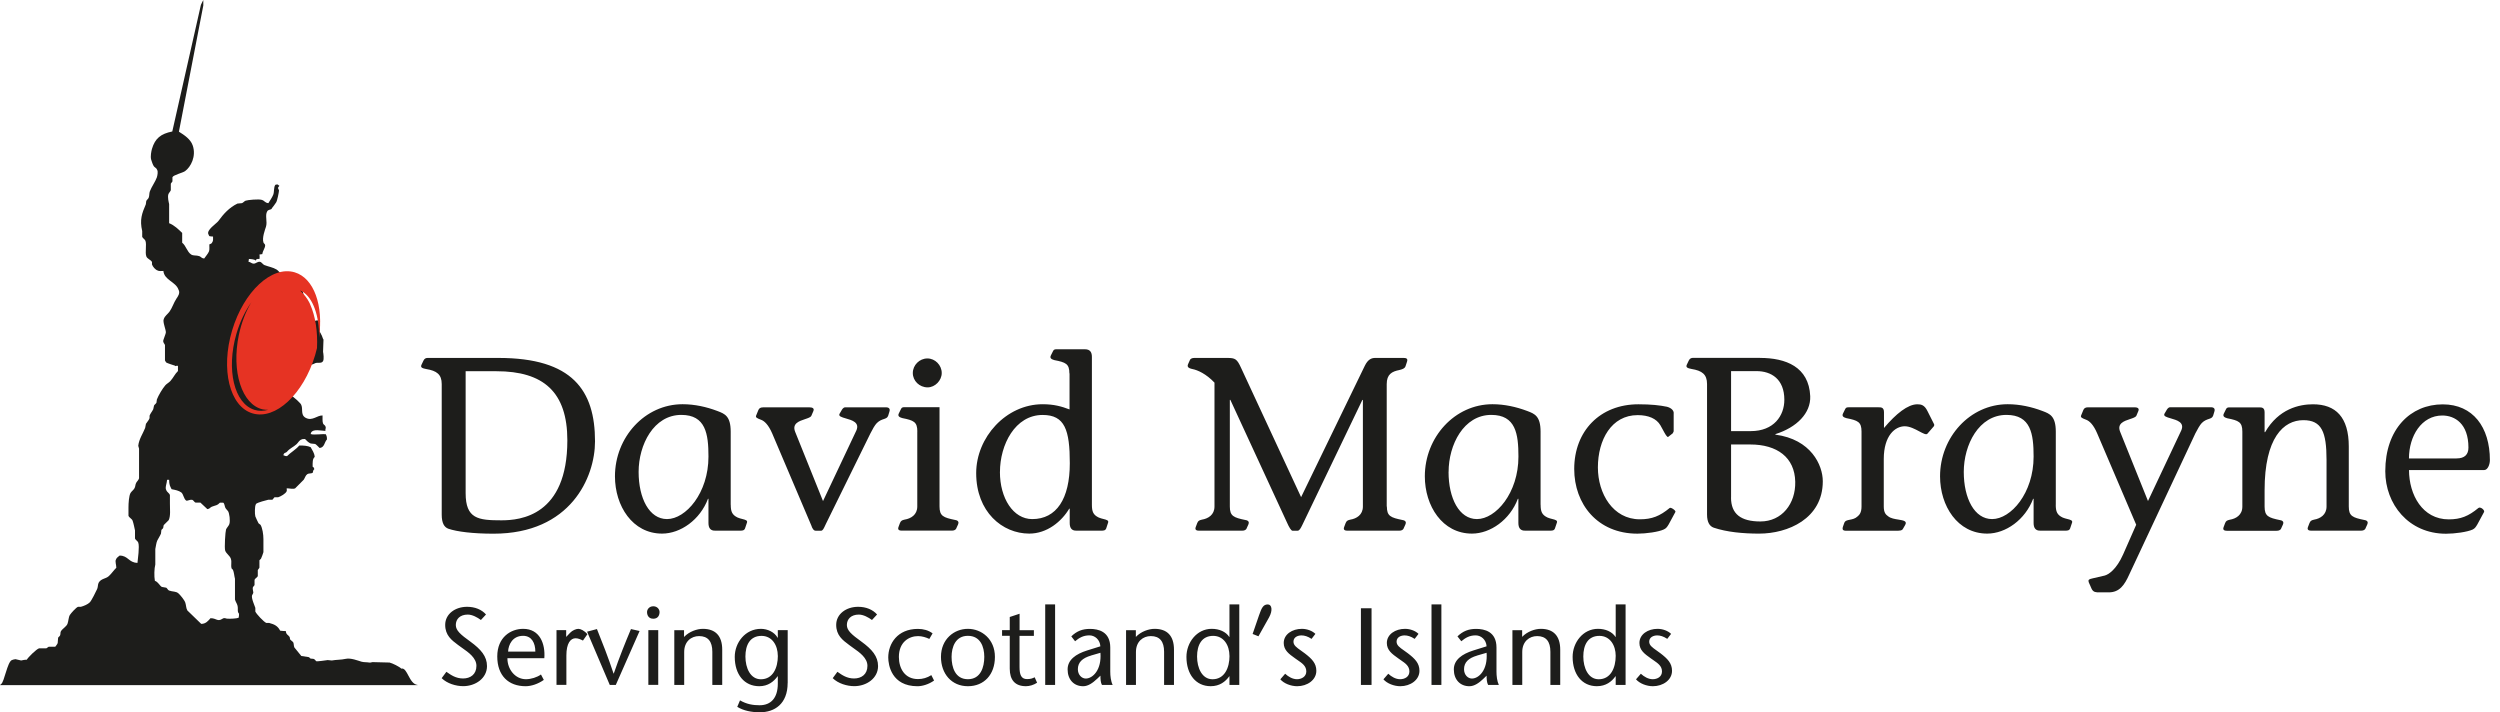 <svg width="179" height="51" viewBox="0 0 179 51" fill="none" xmlns="http://www.w3.org/2000/svg">
<path fill-rule="evenodd" clip-rule="evenodd" d="M76.568 26.736C76.568 26.047 76.304 25.942 75.491 25.784C75.314 25.731 75.137 25.659 75.243 25.448L75.401 25.132C75.453 25.008 75.559 25.008 75.668 25.008H77.683C78.037 25.008 78.18 25.204 78.18 25.554V36.139C78.18 36.621 78.266 36.865 78.673 37.057C78.783 37.104 78.9 37.134 79.006 37.16C79.223 37.215 79.391 37.257 79.343 37.411L79.204 37.837C79.138 37.997 78.997 37.996 78.837 37.995L78.797 37.995H77.084C76.73 38.01 76.591 37.799 76.591 37.445V36.421H76.557C76.011 37.34 74.968 38.206 73.695 38.206C71.767 38.206 69.895 36.651 69.895 33.876C69.895 31.315 72.034 28.943 74.651 28.943C75.465 28.943 76.014 29.101 76.579 29.316V26.736H76.568ZM71.594 33.789C71.594 35.679 72.546 37.167 73.909 37.167C75.642 37.167 76.598 35.717 76.598 33.171C76.598 30.788 76.244 29.711 74.655 29.711C72.674 29.711 71.597 31.85 71.597 33.793L71.594 33.789ZM30.512 26.422C31.273 26.546 31.627 26.81 31.627 27.499V36.849C31.627 37.451 31.804 37.749 32.105 37.858C32.722 38.069 33.856 38.212 35.339 38.212C40.852 38.212 42.603 34.179 42.603 31.6C42.603 27.958 40.995 25.628 35.693 25.628H30.621C30.512 25.628 30.392 25.661 30.32 25.82L30.177 26.121C30.087 26.317 30.245 26.369 30.512 26.422ZM33.34 35.312V26.58H35.55C38.909 26.58 40.622 28.064 40.622 31.528C40.622 36.939 37.248 37.255 35.904 37.255C34.24 37.255 33.34 37.15 33.34 35.312ZM52.816 37.057C52.413 36.865 52.322 36.62 52.322 36.138H52.318V30.908C52.318 29.79 51.886 29.626 51.392 29.438L51.347 29.421C50.59 29.134 49.739 28.942 48.873 28.942C46.169 28.942 44.031 31.311 44.031 34.105C44.031 36.225 45.285 38.206 47.404 38.206C48.73 38.206 50.127 37.215 50.692 35.713H50.726V37.445C50.726 37.799 50.865 38.01 51.219 37.995H52.936L52.975 37.995C53.136 37.996 53.276 37.997 53.343 37.837L53.486 37.411C53.534 37.257 53.366 37.215 53.149 37.16C53.043 37.133 52.925 37.104 52.816 37.057ZM47.758 37.166C46.486 37.166 45.725 35.679 45.725 33.789C45.725 31.846 46.802 29.707 48.783 29.707C50.53 29.707 50.726 31.07 50.726 32.693C50.726 35.31 49.099 37.166 47.758 37.166ZM58.4 37.998C58.257 38.013 58.137 37.787 58.099 37.644L55.29 31.035C55.023 30.418 54.74 30.154 54.511 30.064L54.446 30.038C54.219 29.949 54.076 29.892 54.142 29.747L54.3 29.359C54.352 29.22 54.477 29.167 54.635 29.167H57.975C58.137 29.167 58.329 29.22 58.238 29.431L58.095 29.766C58.048 29.875 57.855 29.939 57.637 30.011C57.217 30.151 56.699 30.322 56.932 30.915L58.928 35.877L61.315 30.824C61.568 30.247 61.009 30.087 60.566 29.96C60.262 29.873 60.013 29.802 60.114 29.623L60.219 29.446C60.225 29.436 60.231 29.425 60.238 29.413C60.292 29.316 60.376 29.164 60.52 29.164H63.435C63.646 29.164 63.755 29.269 63.68 29.48L63.593 29.766C63.539 29.918 63.426 29.956 63.279 30.006C63.136 30.053 62.963 30.112 62.78 30.293C62.636 30.436 62.46 30.756 62.32 31.035L59.138 37.504L59.112 37.559L59.088 37.611C58.977 37.851 58.907 38.001 58.784 38.001H58.397L58.4 37.998ZM64.604 29.935C65.414 30.097 65.681 30.202 65.681 30.891L65.677 30.895V36.265C65.677 36.863 65.218 37.131 64.777 37.202L64.755 37.208L64.739 37.212C64.622 37.241 64.503 37.271 64.438 37.447L64.333 37.73C64.246 37.955 64.419 37.993 64.563 37.993H68.151C68.309 37.993 68.4 37.94 68.452 37.869L68.596 37.553C68.663 37.409 68.629 37.266 68.4 37.232C67.537 37.056 67.27 36.95 67.27 36.261V29.155H64.781C64.672 29.155 64.566 29.155 64.514 29.28L64.356 29.6C64.25 29.811 64.427 29.882 64.604 29.935ZM67.428 26.708C67.428 26.143 66.954 25.665 66.404 25.665H66.4C65.835 25.665 65.357 26.143 65.357 26.708C65.357 27.273 65.835 27.736 66.419 27.736C66.954 27.736 67.428 27.239 67.428 26.708ZM100.43 37.236C99.564 37.059 99.3 36.954 99.3 36.265L99.289 36.269V27.503C99.289 26.795 99.662 26.599 100.192 26.494L100.226 26.485C100.408 26.436 100.569 26.393 100.633 26.23L100.738 25.91C100.829 25.661 100.667 25.628 100.494 25.628H98.46C98.216 25.628 97.948 25.718 97.719 26.192L93.159 35.595L88.866 26.351C88.568 25.695 88.444 25.628 87.86 25.628H85.511C85.353 25.628 85.262 25.684 85.21 25.752L85.067 26.072C84.999 26.234 85.033 26.354 85.386 26.426C85.737 26.494 86.358 26.761 86.957 27.397V36.269C86.957 36.867 86.497 37.135 86.057 37.206L86.04 37.211L86.016 37.217C85.906 37.246 85.785 37.277 85.722 37.451L85.616 37.733C85.526 37.959 85.707 37.997 85.846 37.997H88.937C89.099 37.997 89.186 37.944 89.239 37.873L89.382 37.557C89.45 37.413 89.416 37.27 89.186 37.236C88.324 37.059 88.056 36.954 88.056 36.265V28.632H88.094L92.157 37.432C92.3 37.752 92.443 38.001 92.549 38.001H92.899C93.04 38.001 93.126 37.828 93.23 37.621L93.234 37.613L97.545 28.636H97.583V36.269C97.583 36.867 97.124 37.135 96.683 37.206C96.67 37.21 96.657 37.213 96.644 37.216C96.531 37.245 96.412 37.275 96.348 37.451L96.242 37.733C96.152 37.959 96.329 37.997 96.472 37.997H100.181C100.343 37.997 100.43 37.944 100.482 37.873L100.625 37.557C100.697 37.413 100.659 37.27 100.43 37.236ZM110.309 36.138C110.309 36.62 110.396 36.865 110.806 37.057C110.916 37.104 111.034 37.133 111.14 37.16C111.357 37.215 111.525 37.257 111.477 37.411L111.333 37.837C111.271 37.997 111.131 37.996 110.967 37.995L110.927 37.995H109.213C108.86 38.01 108.716 37.799 108.716 37.445V35.713H108.679C108.114 37.215 106.717 38.206 105.391 38.206C103.272 38.206 102.018 36.225 102.018 34.105C102.018 31.311 104.156 28.942 106.86 28.942C107.726 28.942 108.573 29.134 109.334 29.421L109.38 29.438C109.873 29.626 110.305 29.79 110.305 30.908V36.138H110.309ZM103.716 33.789C103.716 35.679 104.476 37.166 105.749 37.166C107.093 37.166 108.72 35.31 108.72 32.693C108.72 31.07 108.528 29.707 106.777 29.707C104.797 29.707 103.72 31.846 103.72 33.789H103.716ZM119.789 30.983C119.816 30.935 119.838 30.896 119.838 30.852H119.835V29.636C119.872 29.407 119.677 29.211 119.356 29.124C118.848 29.019 118.227 28.947 117.308 28.947C114.567 28.947 112.714 30.856 112.714 33.579C112.714 36.087 114.375 38.21 117.24 38.21C117.854 38.21 118.754 38.086 119.127 37.909C119.301 37.832 119.374 37.714 119.451 37.588L119.465 37.566L119.481 37.54L119.959 36.655C120.012 36.565 119.639 36.301 119.552 36.369C118.844 36.953 118.28 37.182 117.413 37.182C115.486 37.182 114.409 35.341 114.409 33.469C114.409 31.489 115.38 29.723 117.255 29.723C118.035 29.723 118.6 29.971 118.882 30.446C118.937 30.54 118.995 30.647 119.052 30.754L119.052 30.754C119.212 31.053 119.366 31.342 119.447 31.278L119.763 31.029C119.772 31.013 119.781 30.997 119.789 30.983ZM126.02 25.627C127.857 25.627 129.518 26.263 129.612 28.364C129.664 29.584 128.637 30.608 127.119 31.083V31.12C129.664 31.456 130.512 33.297 130.512 34.46C130.512 37.149 128 38.207 125.955 38.207C124.807 38.207 123.64 38.098 122.702 37.782C122.401 37.676 122.224 37.375 122.224 36.844V27.494C122.224 26.805 121.87 26.541 121.109 26.417C120.846 26.364 120.684 26.312 120.774 26.116L120.917 25.815C120.989 25.657 121.113 25.623 121.219 25.623H126.027L126.02 25.627ZM123.941 30.868H125.353C127.017 30.868 127.759 29.757 127.759 28.624C127.759 27.14 126.822 26.572 125.763 26.572H123.945V30.864L123.941 30.868ZM123.941 35.624C123.941 36.806 124.649 37.337 126.046 37.337C127.586 37.337 128.573 36.064 128.539 34.494C128.505 32.743 127.232 31.825 125.323 31.825H123.945V35.624H123.941ZM137.28 28.947C136.606 28.947 135.759 29.617 134.893 30.645V29.516C134.893 29.16 134.683 29.161 134.494 29.162L134.467 29.162H132.381C132.276 29.162 132.17 29.162 132.117 29.286L131.959 29.606C131.854 29.817 132.027 29.889 132.208 29.941C133.021 30.103 133.285 30.209 133.285 30.898V36.267C133.285 36.712 133.127 36.87 133.002 36.975C132.832 37.138 132.629 37.178 132.452 37.212C132.261 37.249 132.101 37.279 132.046 37.453L131.959 37.698C131.85 38.011 132.06 38.006 132.305 38.001C132.338 38 132.371 37.999 132.404 37.999H135.706L135.766 38C135.991 38.001 136.19 38.002 136.256 37.856L136.399 37.608C136.584 37.308 136.291 37.261 135.928 37.203C135.671 37.163 135.38 37.116 135.198 36.971C135.021 36.847 134.878 36.708 134.878 36.264V32.871C134.878 31.176 135.695 30.521 136.38 30.521C136.739 30.521 137.119 30.724 137.425 30.888C137.704 31.037 137.92 31.153 138.003 31.052L138.447 30.54C138.485 30.506 138.5 30.434 138.485 30.382L138.003 29.425C137.792 29 137.562 28.947 137.28 28.947ZM147.192 36.138C147.192 36.62 147.282 36.865 147.689 37.057C147.799 37.104 147.917 37.134 148.023 37.16C148.24 37.215 148.408 37.257 148.363 37.411L148.22 37.837C148.153 37.997 148.013 37.996 147.852 37.995L147.813 37.995H146.1C145.746 38.01 145.606 37.799 145.606 37.445V35.713H145.572C145.004 37.215 143.611 38.206 142.285 38.206C140.161 38.206 138.908 36.225 138.908 34.105C138.908 31.311 141.046 28.942 143.75 28.942C144.616 28.942 145.467 29.134 146.224 29.421L146.269 29.438C146.763 29.626 147.195 29.79 147.195 30.908V36.138H147.192ZM140.606 33.789C140.606 35.679 141.366 37.166 142.635 37.166C143.98 37.166 145.606 35.31 145.606 32.693C145.606 31.07 145.411 29.707 143.663 29.707C141.683 29.707 140.606 31.846 140.606 33.789ZM149.794 41.42C149.608 41.465 149.48 41.496 149.559 41.69L149.552 41.687L149.763 42.165C149.891 42.413 150.064 42.413 150.331 42.413H150.987C151.762 42.413 152.116 41.882 152.451 41.141L157.188 31.03C157.331 30.752 157.508 30.432 157.648 30.288C157.829 30.107 158.003 30.049 158.146 30C158.294 29.951 158.407 29.913 158.461 29.761L158.548 29.475C158.619 29.264 158.514 29.159 158.303 29.159H155.385C155.241 29.159 155.156 29.311 155.102 29.408L155.094 29.423L155.083 29.441L154.978 29.618C154.877 29.797 155.127 29.869 155.43 29.956C155.873 30.083 156.432 30.243 156.179 30.819L153.796 35.873L151.8 30.91C151.567 30.317 152.085 30.146 152.507 30.006C152.726 29.934 152.918 29.87 152.967 29.761L153.107 29.426C153.197 29.215 153.001 29.163 152.843 29.163H149.503C149.345 29.163 149.221 29.215 149.168 29.355L149.01 29.742C148.945 29.887 149.089 29.943 149.314 30.032L149.382 30.059C149.612 30.149 149.895 30.413 150.158 31.03L152.952 37.571L152.018 39.691C151.54 40.772 150.972 41.141 150.689 41.212L149.842 41.408L149.794 41.42ZM162.145 30.943H162.182C163.154 29.264 164.637 28.947 165.609 28.947C167.236 28.947 168.173 29.866 168.173 31.971V36.264C168.173 36.953 168.437 37.058 169.303 37.235C169.532 37.269 169.566 37.412 169.495 37.555L169.352 37.871C169.299 37.943 169.209 37.996 169.051 37.996H165.481C165.342 37.996 165.161 37.958 165.251 37.732L165.36 37.45C165.425 37.274 165.543 37.244 165.657 37.215L165.657 37.215C165.67 37.212 165.683 37.208 165.695 37.205C166.121 37.133 166.58 36.866 166.58 36.267V32.927C166.58 30.916 166.226 30.084 164.92 30.084C163.504 30.084 162.145 31.338 162.145 35.104V36.271C162.145 36.96 162.412 37.066 163.259 37.242C163.489 37.276 163.527 37.419 163.455 37.563L163.312 37.879C163.259 37.95 163.169 38.003 163.011 38.003H159.441C159.298 38.003 159.121 37.965 159.211 37.74L159.317 37.457C159.377 37.282 159.498 37.252 159.612 37.223L159.612 37.223C159.626 37.219 159.639 37.216 159.652 37.212C160.096 37.141 160.552 36.873 160.552 36.275V30.905C160.552 30.216 160.288 30.111 159.475 29.949C159.298 29.896 159.121 29.825 159.226 29.614L159.384 29.294C159.437 29.169 159.546 29.169 159.652 29.169H161.719L161.746 29.169C161.935 29.168 162.145 29.168 162.145 29.523V30.943ZM172.485 33.655C172.486 35.42 173.442 37.187 175.331 37.187C176.182 37.187 176.747 36.957 177.451 36.374C177.594 36.249 177.93 36.532 177.858 36.66L177.38 37.545L177.358 37.581C177.28 37.711 177.206 37.835 177.045 37.914C176.657 38.091 175.772 38.215 175.135 38.215C172.447 38.215 170.786 36.091 170.786 33.742C170.786 30.718 172.59 28.952 174.902 28.952C177.06 28.952 178.276 30.579 178.276 32.947C178.276 33.263 178.118 33.655 177.869 33.655H172.485ZM176.74 32.047C176.74 32.541 176.472 32.823 175.889 32.823L175.892 32.827H172.481C172.481 31.219 173.381 29.75 174.868 29.75C175.768 29.75 176.74 30.334 176.74 32.047ZM34.44 44.396C34.173 44.2 33.819 44.004 33.491 44.004C32.941 44.004 32.636 44.324 32.636 44.75C32.636 45.142 32.971 45.431 33.679 45.94C34.432 46.49 34.869 46.99 34.869 47.694C34.869 48.564 34.045 49.129 33.167 49.129C32.644 49.129 32.015 48.941 31.623 48.557L31.962 48.101L31.969 48.106C32.287 48.33 32.64 48.579 33.156 48.579C33.676 48.579 34.112 48.289 34.112 47.676C34.112 47.107 33.545 46.71 33.099 46.398L33.099 46.398C33.005 46.332 32.916 46.27 32.84 46.211L32.787 46.172C32.339 45.838 31.876 45.492 31.876 44.742C31.876 43.963 32.587 43.447 33.442 43.447C34.015 43.447 34.493 43.65 34.798 43.997L34.436 44.388L34.44 44.396ZM37.656 48.632C36.88 48.632 36.323 47.909 36.331 47.126H38.974C39.053 46.098 38.654 45.025 37.46 45.025C36.575 45.025 35.604 45.623 35.604 47.001C35.604 48.38 36.41 49.133 37.634 49.133C38.044 49.133 38.526 48.971 38.937 48.681L38.733 48.293C38.455 48.496 38.018 48.632 37.656 48.632ZM37.453 45.525C38.07 45.525 38.33 46.041 38.33 46.655H36.38C36.402 46.154 36.7 45.525 37.453 45.525ZM40.538 45.604L40.82 45.307C40.978 45.138 41.246 45.025 41.408 45.025C41.57 45.025 41.837 45.149 42.059 45.409L41.739 45.864C41.566 45.778 41.393 45.699 41.212 45.699C40.85 45.699 40.553 46.06 40.553 46.93V49.038H39.845V45.119H40.538V45.604ZM42.036 45.229L43.659 49.04H44.092L45.794 45.18L45.177 45.041C44.759 46.039 44.352 47.04 43.946 48.226H43.931C43.539 47.04 43.14 46.039 42.741 45.041L42.036 45.229ZM46.328 43.823C46.328 43.627 46.49 43.409 46.776 43.409C47.063 43.409 47.224 43.627 47.224 43.823C47.224 44.034 47.123 44.301 46.776 44.301C46.43 44.301 46.328 44.034 46.328 43.823ZM47.13 45.118V49.038H46.422V45.118H47.13ZM50.321 45.025C49.914 45.025 49.35 45.213 48.981 45.604L48.977 45.608V45.122H48.28V49.042H48.988V46.681C48.988 45.928 49.496 45.544 50.054 45.544C50.69 45.544 51.003 45.928 51.003 46.666V49.042H51.711V46.516C51.711 45.525 51.225 45.025 50.321 45.025ZM56.396 48.899C56.396 50.398 55.462 51 54.404 51C53.824 51 53.24 50.891 52.788 50.609L52.984 50.146C53.462 50.42 53.903 50.496 54.389 50.496C55.194 50.496 55.691 49.976 55.691 48.952V48.421H55.676C55.401 48.805 54.987 49.133 54.366 49.133C53.285 49.133 52.608 48.289 52.608 47.032C52.608 46.011 53.361 45.025 54.483 45.025C54.953 45.025 55.454 45.258 55.676 45.661H55.691V45.119H56.399V48.899H56.396ZM55.691 46.956C55.691 46.218 55.292 45.529 54.524 45.529C53.707 45.529 53.372 46.173 53.372 47.005C53.372 47.837 53.733 48.636 54.479 48.636C55.334 48.636 55.695 47.826 55.695 46.956H55.691ZM61.491 44.004C61.819 44.004 62.172 44.2 62.44 44.396L62.436 44.388L62.798 43.997C62.493 43.65 62.014 43.447 61.442 43.447C60.587 43.447 59.872 43.963 59.872 44.742C59.872 45.49 60.336 45.836 60.783 46.168L60.84 46.211C60.917 46.271 61.007 46.334 61.102 46.401C61.545 46.712 62.108 47.108 62.108 47.676C62.108 48.289 61.672 48.579 61.152 48.579C60.643 48.579 60.297 48.338 59.979 48.115L59.958 48.101L59.623 48.557C60.015 48.941 60.644 49.129 61.167 49.129C62.044 49.129 62.869 48.564 62.869 47.694C62.869 46.99 62.432 46.49 61.679 45.94C60.975 45.431 60.636 45.142 60.636 44.75C60.636 44.324 60.941 44.004 61.491 44.004ZM66.879 48.727C66.495 49.002 66.031 49.134 65.693 49.134C63.833 49.134 63.599 47.612 63.599 47.074C63.599 46.091 64.251 45.029 65.723 45.029C66.122 45.029 66.483 45.131 66.773 45.349L66.54 45.748C66.314 45.639 66.02 45.545 65.734 45.545C65.09 45.545 64.36 45.967 64.36 47.036C64.36 47.853 64.778 48.622 65.727 48.622C66.062 48.622 66.378 48.535 66.683 48.339L66.882 48.731L66.879 48.727ZM69.301 45.025C68.314 45.025 67.373 45.763 67.373 47.032C67.373 48.248 68.141 49.133 69.301 49.133C70.46 49.133 71.236 48.3 71.236 47.032C71.236 45.763 70.287 45.025 69.301 45.025ZM69.301 48.632C68.386 48.632 68.133 47.77 68.133 47.032C68.133 46.324 68.416 45.525 69.301 45.525C70.186 45.525 70.475 46.294 70.475 47.032C70.475 47.77 70.216 48.632 69.301 48.632ZM72.998 45.122H74.026V45.528H72.998V47.746C72.998 48.296 73.107 48.624 73.54 48.624C73.8 48.624 73.947 48.563 74.082 48.492L74.256 48.883C74.015 49.042 73.721 49.132 73.457 49.132C72.674 49.132 72.298 48.68 72.298 47.878V45.525H71.748V45.118H72.298V44.177L73.002 43.943V45.118L72.998 45.122ZM74.837 43.277H75.545V49.041H74.837V43.277ZM78.535 48.618C78.252 48.885 77.913 49.134 77.556 49.134C76.897 49.134 76.441 48.667 76.441 47.929C76.441 47.247 77.021 46.829 77.838 46.573L78.787 46.276C78.757 45.797 78.388 45.492 78.004 45.492C77.548 45.492 77.258 45.681 76.976 45.914L76.705 45.564C77.096 45.187 77.495 45.029 78.045 45.029C78.632 45.029 79.495 45.214 79.495 46.362V48.087C79.495 48.388 79.532 48.765 79.668 49.043H78.9C78.806 48.878 78.791 48.625 78.791 48.377L78.538 48.618H78.535ZM78.117 46.938C77.495 47.119 77.175 47.424 77.175 47.917C77.175 48.324 77.458 48.584 77.74 48.584C78.241 48.584 78.885 47.963 78.791 46.739L78.117 46.935V46.938ZM82.667 45.025C82.257 45.025 81.692 45.213 81.327 45.604V45.122H80.626V49.042H81.334V46.681C81.334 45.928 81.843 45.544 82.4 45.544C83.036 45.544 83.349 45.928 83.349 46.666V49.042H84.057V46.516C84.057 45.525 83.571 45.025 82.667 45.025ZM88.033 48.42H88.018C87.743 48.804 87.329 49.132 86.685 49.132C85.627 49.132 84.949 48.288 84.949 47.031C84.949 46.01 85.687 45.024 86.76 45.024C87.291 45.024 87.773 45.227 88.014 45.604H88.029V43.277H88.733V49.041H88.029V48.424L88.033 48.42ZM88.029 46.955C88.029 46.217 87.63 45.528 86.862 45.528C86.049 45.528 85.71 46.172 85.71 47.004C85.71 47.837 86.071 48.635 86.817 48.635C87.671 48.635 88.033 47.825 88.033 46.955H88.029ZM90.15 44.045L89.687 45.393H89.691L90.105 45.558L90.866 44.203C91.141 43.706 91.069 43.277 90.772 43.277C90.448 43.277 90.331 43.529 90.15 44.045ZM93.907 45.744C93.625 45.559 93.399 45.495 93.184 45.495C92.932 45.495 92.612 45.612 92.612 45.943C92.612 46.204 92.834 46.36 93.147 46.58C93.232 46.639 93.323 46.703 93.418 46.776C93.919 47.16 94.25 47.483 94.25 48.029C94.25 48.688 93.599 49.133 92.879 49.133C92.431 49.133 91.93 48.941 91.671 48.639L92.017 48.24C92.243 48.451 92.552 48.632 92.864 48.632C93.177 48.632 93.531 48.459 93.531 48.075C93.531 47.689 93.239 47.489 92.926 47.275L92.926 47.275C92.869 47.236 92.812 47.197 92.755 47.156L92.725 47.134C92.29 46.824 91.915 46.556 91.915 46.037C91.915 45.416 92.525 45.025 93.215 45.025C93.599 45.025 93.975 45.179 94.182 45.386L93.907 45.744ZM97.442 43.553H98.203V49.043H97.442V43.553ZM101.29 45.744C101.008 45.559 100.778 45.495 100.567 45.495C100.315 45.495 99.995 45.612 99.995 45.943C99.995 46.203 100.217 46.359 100.529 46.577L100.529 46.577C100.615 46.638 100.708 46.702 100.804 46.776C101.305 47.16 101.633 47.483 101.633 48.029C101.633 48.688 100.981 49.133 100.262 49.133C99.818 49.133 99.313 48.941 99.053 48.639L99.4 48.24C99.626 48.451 99.931 48.632 100.247 48.632C100.578 48.632 100.913 48.459 100.913 48.075C100.913 47.689 100.622 47.489 100.308 47.275L100.308 47.275C100.251 47.236 100.194 47.197 100.138 47.156L100.108 47.134C99.672 46.824 99.298 46.556 99.298 46.037C99.298 45.416 99.912 45.025 100.601 45.025C100.985 45.025 101.362 45.179 101.565 45.386L101.29 45.744ZM102.496 43.277H103.203V49.041H102.496V43.277ZM106.191 48.618C105.909 48.885 105.57 49.134 105.209 49.134C104.55 49.134 104.094 48.667 104.094 47.929C104.094 47.247 104.678 46.829 105.491 46.573L106.44 46.276C106.41 45.797 106.041 45.492 105.657 45.492C105.201 45.492 104.911 45.681 104.629 45.914L104.354 45.564C104.749 45.187 105.145 45.029 105.694 45.029C106.282 45.029 107.148 45.214 107.148 46.362V48.087C107.148 48.388 107.186 48.765 107.317 49.043H106.549C106.459 48.878 106.44 48.625 106.44 48.377L106.191 48.618ZM105.766 46.938C105.145 47.119 104.825 47.424 104.825 47.917C104.825 48.324 105.103 48.584 105.389 48.584C105.89 48.584 106.534 47.963 106.44 46.739L105.766 46.935V46.938ZM108.986 45.6C109.355 45.212 109.913 45.025 110.323 45.025C111.222 45.025 111.712 45.525 111.712 46.516V49.042H111.008V46.666C111.008 45.928 110.695 45.544 110.059 45.544C109.505 45.544 108.993 45.928 108.993 46.681V49.042H108.289V45.122H108.986V45.6ZM115.684 48.42H115.669C115.398 48.804 114.98 49.132 114.336 49.132C113.278 49.132 112.6 48.288 112.6 47.031C112.6 46.01 113.338 45.024 114.415 45.024C114.95 45.024 115.424 45.227 115.669 45.604H115.684V43.277H116.392V49.041H115.684V48.424V48.42ZM115.684 46.955C115.684 46.217 115.285 45.528 114.517 45.528C113.7 45.528 113.365 46.172 113.365 47.004C113.365 47.837 113.726 48.635 114.468 48.635C115.323 48.635 115.684 47.825 115.684 46.955ZM119.376 45.742C119.377 45.743 119.378 45.743 119.379 45.744H119.375L119.376 45.742ZM118.656 45.495C118.866 45.495 119.095 45.559 119.376 45.742L119.65 45.386C119.443 45.179 119.066 45.025 118.682 45.025C117.993 45.025 117.383 45.416 117.383 46.037C117.383 46.556 117.757 46.824 118.193 47.134L118.223 47.156C118.281 47.198 118.34 47.239 118.399 47.279C118.708 47.492 118.998 47.691 118.998 48.075C118.998 48.459 118.663 48.632 118.332 48.632C118.019 48.632 117.714 48.451 117.485 48.24L117.138 48.639C117.398 48.941 117.899 49.133 118.347 49.133C119.07 49.133 119.717 48.688 119.717 48.029C119.717 47.483 119.39 47.16 118.889 46.776C118.792 46.701 118.699 46.636 118.612 46.575C118.304 46.358 118.083 46.202 118.083 45.943C118.083 45.612 118.407 45.495 118.656 45.495Z" fill="#1D1D1B"/>
<path fill-rule="evenodd" clip-rule="evenodd" d="M14.557 0.392L12.81 9.429C13.194 9.67 13.646 9.963 13.8 10.419C14.064 11.191 13.661 11.955 13.251 12.253C13.078 12.377 12.407 12.528 12.347 12.69V12.983C12.332 13.032 12.245 13.108 12.23 13.157V13.62C12.2 13.714 12.084 13.812 12.053 13.914C11.989 14.136 12.08 14.471 12.11 14.614V15.981C12.486 16.128 12.773 16.418 13.044 16.677V17.378C13.319 17.592 13.39 18.025 13.684 18.221C13.85 18.33 14.049 18.263 14.267 18.338C14.399 18.383 14.422 18.492 14.618 18.511C14.723 18.353 14.896 18.172 14.968 17.988C15.017 17.86 14.975 17.6 14.994 17.491C15.088 17.464 15.164 17.438 15.197 17.344C15.269 17.265 15.261 17.099 15.254 16.937C15.145 16.937 15.073 16.922 14.99 16.907C14.964 16.854 14.953 16.858 14.93 16.79C14.742 16.482 15.502 16.007 15.631 15.83C16.007 15.314 16.402 14.87 17.001 14.576C17.107 14.569 17.212 14.557 17.321 14.546C17.408 14.52 17.494 14.403 17.585 14.369C17.739 14.316 18.526 14.237 18.752 14.313C18.963 14.384 18.963 14.52 19.215 14.546C19.325 14.365 19.486 14.143 19.566 13.936C19.645 13.721 19.588 13.413 19.712 13.236C19.754 13.209 19.806 13.209 19.886 13.209C19.923 13.255 19.95 13.266 20.002 13.296C19.983 13.364 19.931 13.375 19.916 13.413C19.882 13.514 19.98 13.578 19.976 13.646C19.965 13.797 19.848 14.377 19.773 14.49C19.731 14.554 19.502 14.885 19.453 14.926V14.957C19.343 15.032 19.193 15.009 19.133 15.133C18.956 15.416 19.163 15.871 19.042 16.241C18.986 16.421 18.741 17.043 18.869 17.378C18.892 17.434 18.993 17.479 18.986 17.581C18.967 17.796 18.812 17.954 18.782 18.195C18.715 18.202 18.647 18.214 18.579 18.221C18.59 18.346 18.602 18.424 18.579 18.541H18.432C18.402 18.564 18.406 18.56 18.346 18.571C18.334 18.632 18.338 18.628 18.315 18.658C18.233 18.568 17.977 18.549 17.822 18.541C17.811 18.609 17.799 18.677 17.792 18.745C17.973 18.76 18.037 18.925 18.259 18.861C18.33 18.839 18.477 18.722 18.609 18.745C18.737 18.763 18.812 18.933 18.929 18.978C19.238 19.099 19.532 19.136 19.803 19.298C19.908 19.358 20.014 19.52 20.123 19.562H20.356C20.454 19.592 20.507 19.705 20.59 19.735H20.853C21.057 19.795 21.324 20.066 21.433 20.228C21.64 20.544 21.723 21.083 21.814 21.482C21.896 21.844 21.772 22.25 21.9 22.559C21.953 22.687 22.326 22.981 22.514 22.996C22.612 22.921 22.83 22.921 22.921 22.996C22.819 23.162 22.958 23.485 22.89 23.696C22.875 23.756 22.958 23.836 23.007 23.964C23.056 24.012 23.113 24.269 23.162 24.314C23.15 24.608 23.143 24.897 23.131 25.187C23.158 25.331 23.21 25.715 23.131 25.854C23.011 26.069 22.725 25.903 22.521 26.027C22.371 26.121 22.096 26.174 21.753 26.08C21.475 26.001 21.218 25.831 20.853 25.816C20.661 26.151 20.45 26.498 20.243 26.837C20.175 26.942 20.044 27.047 19.98 27.157C19.968 27.206 19.961 27.255 19.95 27.304C19.822 27.496 19.566 27.59 19.543 27.884L19.63 27.914C19.742 27.981 20.228 27.993 20.386 28.057C20.793 28.219 21.211 28.569 21.493 28.874C21.78 29.183 21.441 29.683 21.9 29.924C22.371 30.162 22.706 29.732 23.094 29.747C23.105 29.872 23.071 30.158 23.124 30.301C23.18 30.459 23.312 30.41 23.327 30.651C23.297 30.696 23.297 30.768 23.297 30.854C22.973 30.839 22.424 30.696 22.277 30.971C22.254 31.005 22.254 31.02 22.25 31.088H22.307C22.408 31.152 23.18 31.061 23.323 31.088C23.384 31.205 23.414 31.269 23.41 31.464C23.214 31.668 23.248 32.029 22.887 32.078C22.796 31.999 22.665 31.841 22.567 31.788C22.461 31.777 22.352 31.766 22.247 31.754C22.111 31.709 21.93 31.536 21.84 31.434C21.75 31.434 21.655 31.431 21.606 31.461C21.414 31.521 21.358 31.694 21.226 31.811C21.008 32.007 20.744 32.108 20.556 32.334C20.454 32.455 20.322 32.383 20.292 32.598C20.322 32.605 20.349 32.617 20.379 32.628C20.42 32.658 20.473 32.658 20.552 32.658C20.816 32.391 21.188 32.187 21.426 31.901C21.776 31.894 22.024 31.92 22.243 32.018C22.352 32.24 22.506 32.402 22.533 32.718C22.371 32.846 22.382 33.121 22.386 33.419C22.465 33.468 22.484 33.483 22.503 33.596C22.397 33.671 22.424 33.795 22.386 33.855C22.288 33.916 22.096 33.882 22.009 33.946C21.866 34.044 21.844 34.206 21.746 34.349C21.546 34.556 21.339 34.759 21.136 34.963C20.993 35.042 20.729 34.963 20.526 34.963C20.526 35.064 20.548 35.121 20.526 35.17C20.454 35.35 20.096 35.546 19.912 35.606H19.652C19.607 35.663 19.554 35.723 19.505 35.78H19.215C19.016 35.832 18.5 35.957 18.342 36.07C18.319 36.1 18.33 36.077 18.312 36.13C18.24 36.239 18.233 36.804 18.282 36.973C18.289 37.004 18.485 37.429 18.511 37.467L18.658 37.583C18.79 37.817 18.861 38.254 18.861 38.604V39.534C18.839 39.609 18.733 39.925 18.688 40.001C18.651 40.038 18.609 40.08 18.575 40.117V40.641C18.556 40.697 18.474 40.776 18.458 40.814V41.251C18.417 41.349 18.263 41.413 18.225 41.514V41.895C18.214 41.925 18.119 42.012 18.108 42.042C18.067 42.155 18.138 42.35 18.138 42.418C18.138 42.482 18.063 42.592 18.048 42.622C17.98 42.829 18.236 43.371 18.282 43.525V43.785C18.349 43.955 18.899 44.542 19.068 44.602H19.272C19.671 44.708 19.889 44.828 20.059 45.156C20.179 45.171 20.307 45.186 20.465 45.186C20.488 45.45 20.624 45.442 20.729 45.596C20.77 45.66 20.744 45.728 20.785 45.8C20.853 45.856 20.921 45.916 20.989 45.977C21.053 46.101 21.019 46.233 21.076 46.357L21.573 46.967C21.757 46.993 21.942 47.023 22.126 47.054C22.156 47.084 22.183 47.114 22.213 47.144C22.337 47.185 22.412 47.144 22.506 47.2C22.555 47.253 22.604 47.298 22.649 47.347C22.713 47.366 23.35 47.283 23.466 47.261C23.564 47.268 23.659 47.279 23.756 47.291C24.046 47.234 24.446 47.246 24.747 47.174C25.105 47.087 25.651 47.31 25.884 47.377C26.046 47.426 26.283 47.407 26.434 47.438C26.535 47.456 26.596 47.415 26.667 47.407C27.074 47.415 27.481 47.426 27.891 47.438C28.106 47.49 28.599 47.735 28.735 47.874C29.171 47.758 29.28 48.974 29.898 49.042V49.057H0L0.011 49.042L0.083 48.978C0.313 48.812 0.523 47.415 0.843 47.264C0.923 47.227 1.024 47.208 1.111 47.197L1.514 47.291C1.619 47.272 1.747 47.234 1.92 47.234C2.018 47.054 2.602 46.485 2.794 46.421H3.317C3.363 46.406 3.445 46.319 3.491 46.304H3.958C4.006 46.225 4.101 46.142 4.131 46.041C4.142 45.916 4.15 45.788 4.161 45.66C4.187 45.608 4.285 45.551 4.304 45.487C4.349 45.37 4.308 45.284 4.364 45.193C4.481 45.005 4.745 44.873 4.831 44.67C4.903 44.493 4.906 44.181 5.004 44.03C5.087 43.898 5.449 43.495 5.588 43.446H5.795C6.006 43.39 6.292 43.269 6.431 43.126C6.552 43.006 6.88 42.343 6.959 42.166C7.026 42.004 6.993 41.838 7.075 41.703C7.249 41.424 7.569 41.443 7.776 41.262C7.979 41.085 8.133 40.84 8.329 40.652C8.329 40.453 8.228 40.193 8.299 40.072C8.348 39.918 8.461 39.88 8.563 39.779C9.184 39.779 9.203 40.287 9.843 40.302C9.862 40.046 10.005 39.146 9.899 38.849C9.862 38.736 9.704 38.668 9.666 38.559V37.979C9.61 37.745 9.576 37.512 9.493 37.278C9.44 37.139 9.248 37.068 9.199 36.928V36.344C9.199 36.036 9.229 35.501 9.346 35.298C9.414 35.181 9.576 35.072 9.636 34.947C9.704 34.812 9.681 34.695 9.753 34.567C9.809 34.462 9.918 34.383 9.956 34.247V32.123L9.899 31.92C9.948 31.438 10.246 31.024 10.393 30.64C10.415 30.542 10.434 30.444 10.449 30.346C10.521 30.226 10.664 30.082 10.709 29.939V29.762C10.762 29.612 10.909 29.439 10.973 29.299C10.992 29.213 11.01 29.122 11.029 29.036C11.063 28.972 11.176 28.893 11.202 28.832C11.214 28.753 11.221 28.678 11.232 28.603C11.345 28.305 11.639 27.812 11.842 27.582C11.94 27.473 12.091 27.398 12.189 27.292C12.4 27.066 12.524 26.773 12.742 26.566V26.215L12.712 26.185C12.633 26.185 12.588 26.204 12.539 26.215V26.185C12.467 26.163 11.944 25.997 11.899 25.952C11.861 25.918 11.85 25.846 11.812 25.809V24.702C11.782 24.604 11.65 24.532 11.696 24.351C11.733 24.216 11.835 23.99 11.873 23.828C11.91 23.651 11.62 23.034 11.729 22.838C11.805 22.612 12.012 22.488 12.136 22.314C12.343 22.024 12.43 21.689 12.633 21.381C12.712 21.26 12.931 20.989 12.78 20.74C12.588 20.172 11.76 20.062 11.699 19.4C11.575 19.407 11.368 19.422 11.293 19.37C11.12 19.313 10.939 19.102 10.882 18.933V18.76C10.807 18.602 10.54 18.538 10.476 18.353C10.374 18.063 10.513 17.528 10.415 17.246C10.378 17.133 10.22 17.065 10.182 16.956V16.546C9.99 15.732 10.163 15.277 10.442 14.625C10.453 14.546 10.46 14.471 10.472 14.392C10.502 14.313 10.615 14.241 10.645 14.158C10.709 14 10.671 13.853 10.732 13.695C10.852 13.375 11.127 12.998 11.229 12.705C11.274 12.569 11.323 12.287 11.259 12.181C11.21 12.031 11.116 12.016 11.025 11.918C10.95 11.827 10.852 11.534 10.822 11.425C10.758 11.195 10.837 10.815 10.879 10.664C11.104 9.899 11.519 9.579 12.336 9.414L14.384 0.35C14.426 0.237 14.505 0.12 14.557 0V0.392ZM12.11 34.353C12.11 34.718 12.178 34.812 12.287 35.027C12.573 35.083 12.784 35.121 12.983 35.26C13.149 35.407 13.145 35.708 13.334 35.844C13.416 35.878 13.612 35.761 13.74 35.783C13.857 35.802 13.902 35.953 14 35.987H14.35C14.516 36.145 14.678 36.299 14.847 36.454C15.032 36.431 15.039 36.33 15.164 36.281C15.476 36.16 15.54 36.209 15.747 35.991H15.981C16.071 36.039 16.082 36.235 16.128 36.341C16.169 36.442 16.278 36.522 16.331 36.604C16.418 36.74 16.504 37.282 16.418 37.534C16.38 37.647 16.226 37.798 16.184 37.911C16.135 38.054 16.056 39.225 16.124 39.425C16.195 39.639 16.459 39.786 16.53 40.008C16.613 40.257 16.508 40.468 16.587 40.709C16.617 40.735 16.647 40.765 16.677 40.795C16.756 40.968 16.775 41.266 16.824 41.439V42.923C16.858 43.066 16.963 43.213 16.997 43.333C17.076 43.608 16.96 43.778 17.114 43.943C17.114 44.053 17.11 44.162 17.084 44.233C16.937 44.29 16.47 44.316 16.241 44.294C16.195 44.29 16.094 44.237 16.007 44.263C15.902 44.297 15.774 44.452 15.54 44.376C15.397 44.335 15.322 44.263 15.073 44.263C14.911 44.444 14.742 44.67 14.407 44.67C14.075 44.35 13.744 44.03 13.416 43.71C13.319 43.544 13.334 43.36 13.27 43.156C13.209 42.964 12.916 42.61 12.776 42.486C12.592 42.324 12.377 42.381 12.106 42.283C12.016 42.249 11.978 42.121 11.903 42.079C11.797 42.06 11.692 42.042 11.583 42.023C11.413 41.914 11.33 41.669 11.089 41.586C11.029 41.258 11.044 40.705 11.12 40.419V39.312C11.161 39.142 11.184 38.864 11.263 38.698C11.33 38.562 11.473 38.344 11.526 38.205C11.537 38.118 11.545 38.028 11.556 37.941C11.594 37.903 11.635 37.862 11.673 37.824C11.714 37.745 11.688 37.662 11.729 37.591C11.846 37.474 11.963 37.357 12.08 37.241C12.223 36.951 12.166 36.446 12.166 36.047V35.437C12.117 35.301 11.959 35.245 11.903 35.087C11.797 34.921 11.955 34.59 11.963 34.356H12.106L12.11 34.353Z" fill="#1D1D1B"/>
<path fill-rule="evenodd" clip-rule="evenodd" d="M22.561 25.436C21.725 28.226 19.721 30.087 18.08 29.597C16.438 29.108 15.787 26.449 16.619 23.659C17.451 20.872 19.454 19.009 21.1 19.498C22.489 19.916 23.169 21.881 22.841 24.167C22.873 22.638 22.414 21.316 21.64 20.871C21.591 20.84 21.538 20.818 21.485 20.799C21.723 21.025 21.986 21.326 22.163 21.692C22.171 21.709 22.178 21.726 22.186 21.744C22.193 21.762 22.201 21.78 22.208 21.797C22.583 22.63 22.754 23.741 22.697 24.925C22.657 25.094 22.612 25.265 22.561 25.436ZM18.81 29.31C17.319 28.979 16.555 26.596 17.101 23.986C17.289 23.097 17.601 22.299 17.997 21.644C17.556 22.265 17.18 23.033 16.927 23.903C16.186 26.46 16.765 28.9 18.226 29.348C18.546 29.446 18.878 29.435 19.213 29.341C19.077 29.344 18.942 29.341 18.806 29.31H18.81Z" fill="#E63323"/>
</svg>
